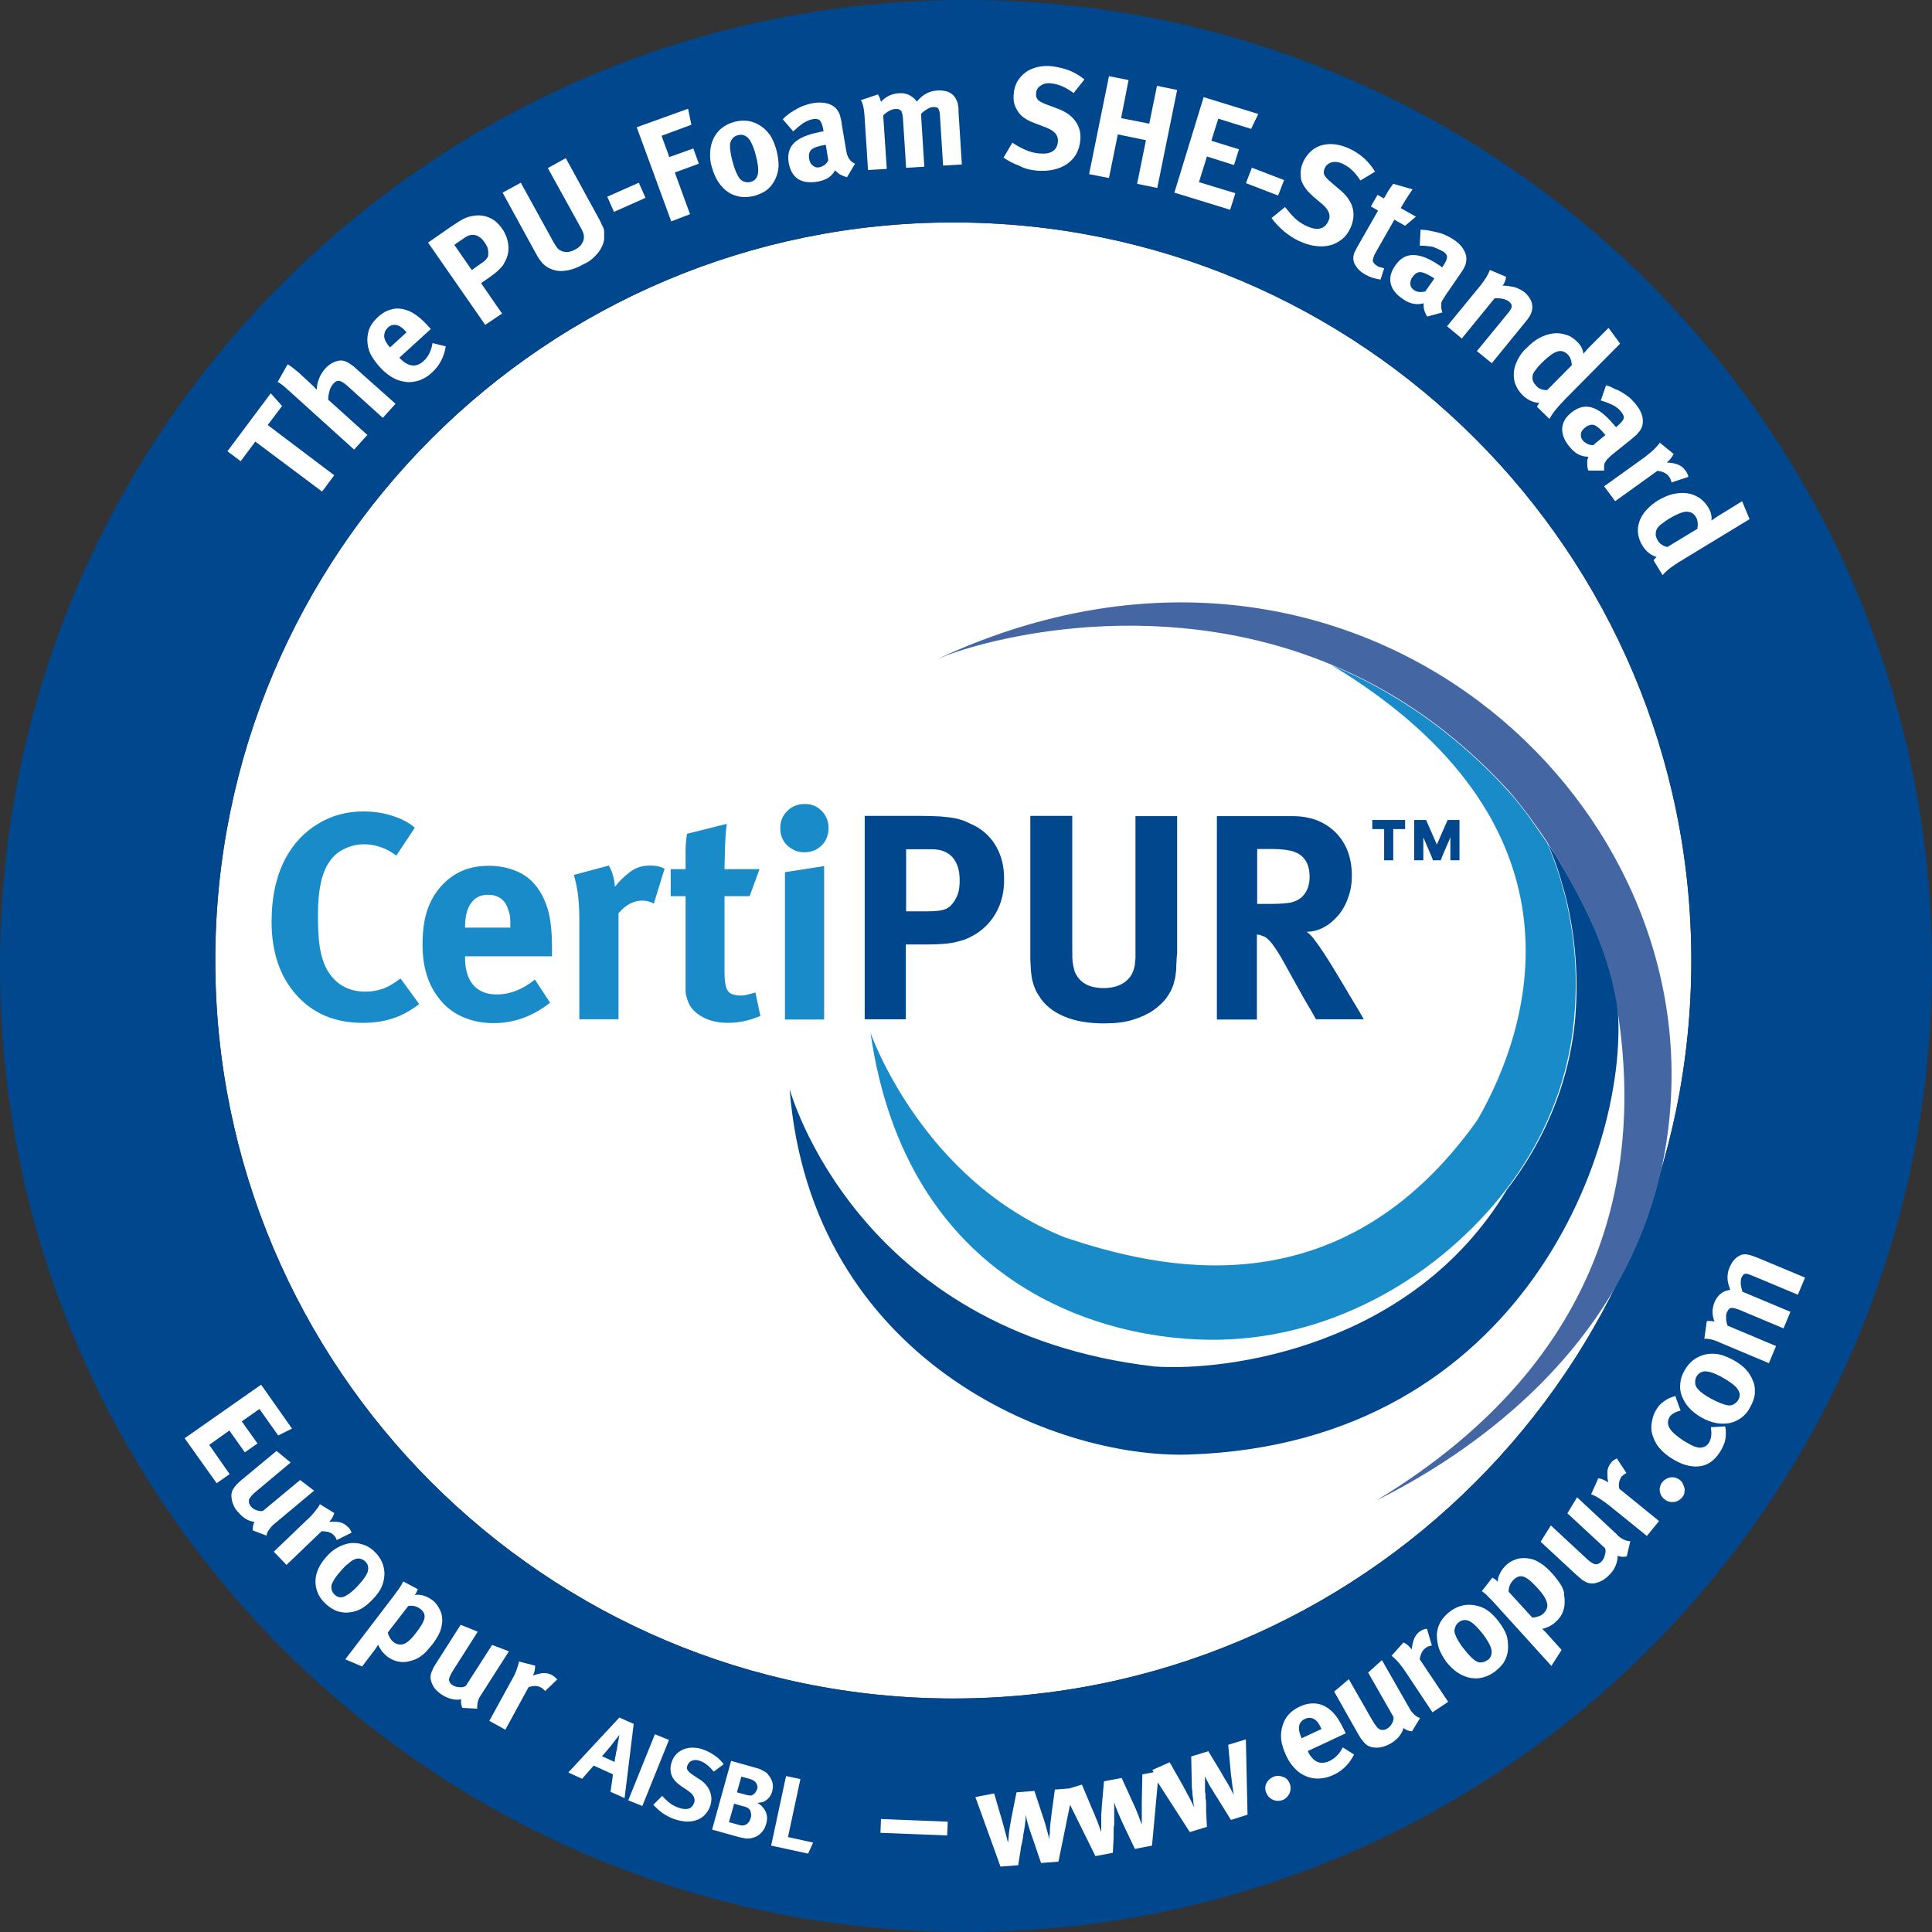 <svg xmlns="http://www.w3.org/2000/svg" viewBox="0 0 70 70"><rect x="0" y="0" width="70" height="70" fill="#333333" stroke="none"/><defs><style> .cls-1 { fill: #00478e; } .cls-2 { fill: #4467a3; } .cls-3 { fill: #fff; } .cls-4 { fill: #198bc9; } </style></defs><g><g id="_&#x56FE;&#x5C42;_1" data-name="&#x56FE;&#x5C42;_1"><g><path class="cls-3" d="M34.54,8.06c-14.77,0-26.74,11.97-26.74,26.74s11.97,26.74,26.74,26.74,26.74-11.97,26.74-26.74-11.97-26.74-26.74-26.74"></path><path class="cls-4" d="M14.26,36.89c-.32.11-.7.17-1.12.17-1.01,0-1.81-.34-2.41-1.02-.59-.66-.89-1.55-.89-2.64,0-.9.17-1.67.5-2.29.29-.54.68-.96,1.18-1.26.49-.3,1.04-.45,1.64-.45.37,0,.72.05,1.06.16s.61.25.81.43l-.67,1.01c-.37-.28-.77-.41-1.18-.41-.25,0-.48.06-.71.17-.23.11-.41.27-.54.47-.28.41-.41,1.04-.41,1.9,0,.51.02.91.07,1.21.05.3.13.55.24.76.3.55.78.83,1.42.83.22,0,.43-.04.63-.11.2-.07.41-.2.63-.37l.68.93c-.3.23-.61.4-.93.51"></path><path class="cls-4" d="M16.85,34.66v.04c0,.43.1.76.3.99s.48.34.85.34c.48,0,.94-.18,1.38-.54l.55.84c-.62.49-1.3.74-2.05.74-.39,0-.74-.07-1.06-.2-.32-.13-.59-.32-.81-.57s-.4-.54-.52-.89c-.12-.35-.18-.73-.18-1.16,0-.49.05-.9.16-1.24.11-.34.28-.64.52-.91.23-.25.48-.43.76-.55s.59-.18.96-.18c.32,0,.62.05.89.15.28.1.5.24.68.42.25.25.43.57.55.95.12.38.17.85.17,1.43v.33h-3.15ZM18.49,33.56c0-.21,0-.37-.04-.49s-.07-.23-.13-.33c-.14-.21-.35-.32-.63-.32s-.48.1-.62.3c-.15.2-.22.49-.22.87v.02h1.64v-.05Z"></path><path class="cls-4" d="M23.69,32.74c-.13-.07-.27-.11-.41-.11-.32,0-.61.15-.87.46v3.84h-1.42v-3.63c0-.37-.02-.69-.06-.96s-.09-.48-.14-.64l1.27-.34c.13.23.2.48.22.77.16-.21.34-.38.55-.54s.45-.23.72-.23c.11,0,.19.01.26.02.07.01.16.05.27.09l-.39,1.27Z"></path><path class="cls-4" d="M26.38,37.06c-.36,0-.67-.07-.94-.22-.27-.15-.44-.34-.52-.58-.02-.06-.04-.11-.05-.16-.02-.05-.02-.1-.03-.16,0-.06,0-.13,0-.21s0-.19,0-.31v-2.95h-.54v-.98h.54c0-.27,0-.5,0-.69,0-.19.02-.39.05-.59l1.44-.36c-.03.25-.05.51-.06.8,0,.28-.02.57-.02.84h1.27l-.36.98h-.91v2.73c0,.35.04.58.12.7s.25.17.49.17c.06,0,.13-.01.21-.03.07-.02.17-.04.3-.08l.18.85c-.4.17-.79.25-1.16.25"></path><path class="cls-4" d="M29.77,30.63c-.17.17-.38.25-.63.25s-.44-.09-.62-.25c-.17-.17-.25-.38-.25-.63s.09-.46.26-.62c.17-.17.38-.25.63-.25s.44.08.61.25.25.38.25.62c0,.25-.08.46-.25.63M28.44,36.93v-5.33l1.42-.22v5.56h-1.42Z"></path><path class="cls-1" d="M36.06,33.12c-.22.37-.54.66-.94.85-.09.04-.17.08-.26.1-.09.03-.19.05-.3.08-.11.02-.24.04-.39.05s-.32.02-.53.02h-.82v2.71h-1.49v-7.37h1.94c.31,0,.57.01.79.02.22.02.4.04.55.07.15.03.28.07.39.12s.21.1.32.15c.35.19.61.45.79.78s.27.7.27,1.13c.01.49-.1.92-.32,1.29M34.51,31.06c-.17-.19-.42-.29-.74-.29h-.94v2.25h.78c.15,0,.27-.01.38-.02.1-.01.19-.03.26-.06.07-.03.14-.07.19-.12s.1-.11.15-.19c.06-.1.11-.21.14-.32.03-.12.04-.26.04-.44,0-.34-.09-.62-.26-.81"></path><path class="cls-1" d="M42.62,34.96c0,.11,0,.21-.02.29,0,.08-.02.15-.03.22-.02.07-.04.14-.06.22-.05.15-.13.3-.25.47-.12.16-.28.31-.48.45s-.45.25-.74.34c-.29.09-.64.13-1.03.13-.57,0-1.05-.08-1.45-.25s-.71-.41-.91-.74c-.06-.09-.12-.18-.15-.28-.04-.09-.07-.19-.1-.3-.02-.11-.04-.22-.05-.36,0-.13-.02-.28-.02-.46v-5.13h1.52v4.85c0,.23,0,.41.03.55s.05.25.1.33c.18.34.51.51,1.01.51.32,0,.59-.08.78-.23.2-.15.31-.36.35-.63,0-.08.02-.16.02-.23v-5.14h1.51v4.96c-.02.17-.02.31-.03.43"></path><path class="cls-1" d="M47.68,36.93c-.07-.12-.13-.23-.18-.32-.05-.09-.11-.18-.16-.27s-.11-.18-.16-.28c-.05-.1-.12-.21-.19-.34-.18-.33-.34-.61-.46-.83-.12-.22-.23-.4-.32-.53-.09-.13-.17-.24-.24-.3-.07-.07-.13-.12-.2-.14-.08-.03-.15-.06-.23-.06v3.08h-1.45v-7.37h2.74c.32,0,.62.05.88.15.26.1.49.25.68.44.19.19.34.42.44.68.1.27.15.56.15.89,0,.28-.04.54-.13.78-.08.24-.2.46-.35.64-.15.18-.32.33-.52.44s-.41.17-.64.17c.08.06.13.1.17.15.04.04.08.09.13.16.08.1.2.27.35.5.15.23.3.47.46.74.16.26.31.52.46.77.15.25.27.45.36.6.09.15.13.24.14.25h-1.73ZM46.91,30.87c-.09-.04-.2-.06-.34-.08-.15-.02-.31-.03-.49-.03h-.53v1.99h.5c.32,0,.56-.02.72-.05.16-.04.29-.1.39-.19.19-.18.29-.42.29-.74,0-.47-.19-.77-.54-.9"></path><polygon class="cls-1" points="52.83 29.71 52.55 29.71 52.45 29.71 52.06 30.6 51.67 29.71 51.57 29.71 51.29 29.71 51.24 29.71 51.24 31.17 51.57 31.17 51.57 30.34 51.87 31.04 51.92 31.17 52.2 31.17 52.25 31.04 52.55 30.34 52.55 31.17 52.88 31.17 52.88 29.71 52.83 29.71"></polygon><polygon class="cls-1" points="50.48 31.17 50.48 30.04 50.91 30.04 50.91 29.71 49.72 29.71 49.72 30.04 50.15 30.04 50.15 31.17 50.48 31.17"></polygon><path class="cls-1" d="M35,0C15.67,0,0,15.67,0,35s15.67,35,35,35,35-15.67,35-35S54.33,0,35,0M34.54,61.54c-14.77,0-26.74-11.97-26.74-26.74s11.97-26.74,26.74-26.74,26.74,11.97,26.74,26.74-11.97,26.74-26.74,26.74"></path><polygon class="cls-3" points="9.25 16 11.67 17.81 12.11 17.22 9.7 15.4 10.22 14.71 9.81 14.25 8.24 16.35 8.72 16.71 9.25 16"></polygon><path class="cls-3" d="M10.54,14.22l2.29,2.07.48-.53-1.42-1.28c0-.1.02-.21.05-.32s.08-.19.14-.26c.07-.08.14-.11.21-.1s.15.06.25.14l1.33,1.2.46-.51-1.39-1.24c-.05-.04-.09-.08-.12-.11-.04-.03-.07-.05-.1-.07s-.06-.04-.09-.06-.06-.03-.1-.05c-.12-.05-.24-.05-.38,0-.13.05-.26.13-.37.26-.09.1-.17.22-.22.36-.06.14-.08.27-.08.4,0-.01-.04-.03-.07-.07-.03-.03-.06-.06-.09-.09l-.39-.36c-.09-.09-.19-.17-.28-.24s-.17-.13-.23-.16l-.36.64c.05.02.12.07.21.14.09.08.18.16.27.24"></path><path class="cls-3" d="M13.79,13.33c.14.15.29.27.45.36.16.09.32.13.48.15.16.02.32-.01.48-.06.16-.06.31-.15.45-.28.27-.25.44-.56.5-.95l-.48-.12c-.04.28-.15.49-.32.65-.13.12-.27.18-.42.16s-.29-.1-.44-.26l-.02-.02,1.14-1.04-.11-.12c-.19-.21-.37-.36-.54-.46-.17-.1-.34-.15-.51-.16-.13-.01-.25.02-.39.07s-.26.14-.37.24c-.13.12-.23.25-.29.38s-.09.29-.09.45c0,.18.04.35.11.5.09.17.21.34.37.51M14.05,11.87c.1-.09.21-.12.33-.09.06.02.11.04.16.08.05.03.11.09.17.16l.02.02-.6.55h0c-.13-.15-.2-.28-.21-.4,0-.13.04-.24.14-.32"></path><path class="cls-3" d="M18.19,11.36l-.76-1.1.33-.23c.08-.06.15-.11.21-.16.06-.05.1-.09.14-.13s.07-.08.1-.11c.03-.04.05-.08.07-.12.11-.19.16-.39.14-.61-.02-.21-.09-.42-.23-.62-.12-.17-.26-.3-.43-.38s-.35-.11-.54-.09c-.06.01-.12.02-.17.03-.06.01-.12.03-.19.06-.07.03-.15.07-.24.13-.09.06-.2.13-.32.21l-.79.55,2.07,2.98.61-.41ZM17.09,9.78l-.63-.91.38-.26c.13-.09.26-.12.38-.09.13.03.24.12.33.25.05.07.08.13.11.19.02.06.03.11.03.17,0,.05,0,.09,0,.12,0,.04-.02.07-.04.1-.02.03-.05.06-.09.1-.04.03-.09.07-.15.11l-.31.22Z"></path><path class="cls-3" d="M21.55,9.29c.11-.11.19-.21.24-.32.06-.11.09-.21.1-.31,0-.1,0-.18,0-.26,0-.04,0-.08-.02-.11,0-.03-.02-.06-.04-.1-.02-.03-.04-.08-.06-.13s-.06-.11-.1-.19l-1.17-2.14-.65.36,1.12,2.03c.05.09.08.15.1.18.02.03.03.07.05.11.05.12.05.24,0,.35s-.14.21-.28.28c-.21.12-.4.12-.56.02-.04-.02-.08-.06-.12-.12s-.09-.13-.14-.23l-1.15-2.09-.66.36,1.21,2.21c.04.08.08.14.12.2.04.05.07.1.11.14.04.04.07.07.11.1.04.03.08.06.13.08.17.09.36.13.57.1.21-.02.44-.1.69-.24.16-.07.3-.17.4-.28"></path><rect class="cls-3" x="22.07" y="6.85" width="1.25" height=".6" transform="translate(-.95 9.81) rotate(-23.91)"></rect><polygon class="cls-3" points="25 7.76 24.45 6.25 25.32 5.93 25.12 5.38 24.25 5.69 23.97 4.92 25.05 4.52 24.93 3.94 23.07 4.61 24.32 8.02 25 7.76"></polygon><path class="cls-3" d="M26.03,6.6c.1.15.22.27.35.36.13.09.28.14.44.17.16.02.33.01.5-.03.2-.06.36-.13.48-.23s.21-.22.28-.36c.08-.16.12-.32.13-.49,0-.17-.02-.37-.08-.59-.06-.21-.13-.38-.22-.52-.09-.13-.2-.25-.34-.34-.29-.2-.62-.25-.98-.15-.17.05-.32.12-.45.23-.13.1-.22.23-.29.37-.07.15-.11.31-.12.49s0,.37.07.57c.05.19.13.37.23.52M26.45,5.26c0-.09.03-.16.08-.23.05-.06.11-.11.2-.13.12-.03.23-.02.33.06.12.09.23.31.32.65.08.3.11.53.08.69s-.12.25-.26.29c-.07.02-.14.02-.21,0-.08-.02-.14-.06-.19-.12-.09-.12-.18-.32-.26-.62-.03-.13-.06-.24-.07-.34-.02-.1-.02-.18-.02-.25"></path><path class="cls-3" d="M30.75,5.73s-.05-.09-.06-.14-.03-.11-.04-.19l-.15-.89c0-.07-.02-.13-.03-.18s-.02-.09-.03-.12c0-.03-.02-.06-.03-.09,0-.02-.02-.05-.04-.08-.08-.14-.2-.23-.36-.28-.16-.05-.35-.06-.57-.02-.12.02-.24.06-.35.1s-.23.11-.35.18c-.09.06-.16.1-.21.15-.06.04-.11.09-.17.15l.38.44c.13-.12.25-.22.36-.3.12-.07.23-.12.34-.14.13-.02.21-.01.26.04.05.05.09.15.12.29l.02.11s-.06.01-.08.01-.05.01-.08.02c-.42.08-.73.21-.91.39-.18.18-.25.43-.19.74.05.26.16.45.34.57.18.11.42.14.71.09.22-.04.39-.12.5-.24.02-.02.05-.05.07-.08s.04-.06.06-.09c.05.06.11.11.19.16.08.04.16.07.24.09l.29-.49c-.07-.03-.12-.07-.16-.1,0-.02-.05-.06-.07-.1M29.87,5.98c-.06.04-.12.07-.18.08-.09.02-.17,0-.24-.06-.07-.05-.11-.13-.13-.23-.03-.16,0-.27.08-.35.08-.07.25-.13.49-.17h.03s.09.55.09.55c-.03.08-.08.14-.14.18"></path><path class="cls-3" d="M34.71,3.81c0-.07-.03-.13-.05-.17-.02-.05-.04-.09-.07-.13-.03-.04-.06-.07-.1-.1-.06-.05-.14-.09-.24-.11-.09-.02-.2-.03-.3-.02-.15.01-.28.05-.39.11-.12.06-.23.16-.34.29-.04-.05-.07-.09-.11-.12-.15-.14-.34-.2-.56-.18-.25.02-.46.12-.63.31-.02-.07-.04-.12-.05-.16-.02-.04-.04-.07-.06-.11l-.62.21c.04.06.07.14.09.24.02.09.04.24.05.43l.12,1.86.68-.04-.13-1.94c.07-.07.15-.13.23-.17s.15-.06.22-.06c.1-.01.16.02.2.07s.06.16.07.33l.11,1.73.66-.04-.12-1.91c.07-.08.15-.13.23-.18s.15-.07.22-.07c.05,0,.08,0,.11.01s.06.03.07.05.03.06.04.11.02.11.02.19l.11,1.76.68-.04-.12-1.89c0-.11,0-.19-.02-.26"></path><path class="cls-3" d="M37.54,6.18c.23.02.43.01.62-.03.19-.04.35-.11.49-.2.14-.1.25-.21.34-.36.08-.14.13-.31.15-.49.03-.27-.03-.5-.17-.7s-.35-.35-.64-.46l-.43-.16c-.15-.06-.25-.11-.3-.17s-.07-.13-.06-.23c0-.12.07-.22.17-.28.1-.07.23-.1.37-.08.13.01.27.05.39.1.13.05.27.14.43.25l.39-.49c-.15-.13-.33-.23-.53-.32-.21-.08-.42-.13-.64-.16-.19-.02-.37-.01-.53.03-.17.04-.31.1-.43.19s-.22.2-.3.33c-.07.13-.12.28-.13.44-.02.21,0,.39.1.56.06.12.14.22.25.3s.25.16.43.22l.39.15c.31.12.45.28.43.51-.03.33-.26.47-.68.43-.18-.02-.35-.06-.5-.13s-.31-.15-.47-.26l-.32.54c.17.12.36.22.58.3.18.1.39.15.6.17"></path><polygon class="cls-3" points="40.5 4.87 41.52 5.08 41.2 6.66 41.93 6.81 42.65 3.26 41.92 3.11 41.64 4.48 40.62 4.28 40.89 2.9 40.18 2.76 39.46 6.31 40.18 6.45 40.5 4.87"></polygon><polygon class="cls-3" points="44.57 7.6 44.76 7 43.44 6.6 43.73 5.67 44.71 5.98 44.89 5.41 43.89 5.1 44.14 4.3 45.33 4.67 45.59 4.13 43.61 3.52 42.55 6.98 44.57 7.6"></polygon><rect class="cls-3" x="45.54" y="5.96" width=".6" height="1.25" transform="translate(23.23 47) rotate(-68.96)"></rect><path class="cls-3" d="M46.52,8.38c.17.14.35.26.54.35.21.09.4.16.59.18.19.03.37.02.53-.02.17-.04.31-.12.44-.22s.23-.24.31-.41c.11-.25.14-.49.08-.72s-.21-.45-.45-.65l-.35-.3c-.12-.1-.2-.19-.23-.26s-.02-.15.02-.24c.05-.11.14-.18.26-.21s.25-.01.38.05c.12.06.24.13.34.23.1.09.21.22.31.38l.53-.32c-.1-.17-.23-.33-.39-.48-.17-.15-.35-.27-.55-.36-.17-.08-.35-.13-.51-.15-.17-.02-.32-.01-.47.03-.15.04-.28.11-.39.21-.11.1-.21.22-.28.37-.09.19-.12.37-.1.56,0,.13.06.25.13.36.07.12.18.23.32.36l.32.27c.25.21.33.42.23.62-.14.3-.4.36-.79.18-.17-.08-.31-.17-.43-.29-.12-.11-.23-.25-.35-.4l-.49.4c.13.18.28.33.45.48"></path><path class="cls-3" d="M49.93,7.63l-.72,1.26c-.03.06-.06.1-.07.13-.02.04-.03.07-.05.09,0,.02-.02.05-.03.07s0,.05-.02.08c-.02.12,0,.25.08.37.08.13.19.23.35.32s.34.15.55.18l.13-.41c-.06-.02-.11-.03-.15-.04-.04-.01-.07-.02-.09-.04-.11-.06-.16-.13-.17-.19,0-.07.03-.18.12-.33l.66-1.16.39.22.39-.33-.55-.31c.07-.12.14-.24.21-.35.08-.12.15-.23.22-.33l-.7-.2c-.06.08-.12.16-.17.24s-.1.18-.17.29l-.23-.13-.24.42.26.15Z"></path><path class="cls-3" d="M52.27,9.1c.11.07.16.14.16.21s-.04.17-.12.29l-.06.09s-.04-.03-.06-.05c-.02-.01-.04-.03-.06-.04-.36-.24-.66-.36-.93-.36s-.48.13-.66.4c-.15.22-.2.43-.15.64s.2.4.45.56c.18.13.36.18.53.18.03,0,.07,0,.1-.01.04-.01.07-.01.11-.02,0,.08,0,.16.02.24.03.09.06.16.11.24l.55-.15c-.02-.07-.04-.13-.04-.18,0-.05,0-.1,0-.15,0-.05.03-.09.06-.14s.06-.1.1-.16l.51-.74c.04-.06.07-.11.1-.15.03-.04.05-.08.06-.11.02-.03.03-.06.04-.08s.02-.05.02-.08c.04-.15.02-.3-.06-.45s-.21-.29-.4-.41c-.1-.07-.21-.12-.32-.17s-.24-.08-.38-.11c-.1-.02-.18-.04-.25-.05s-.15-.01-.23-.02l-.03.58c.18,0,.33.02.47.04.14.06.25.1.35.16M51.64,10.56c-.08.02-.15.02-.22.02-.07-.01-.13-.03-.19-.07-.07-.05-.12-.12-.13-.2,0-.09,0-.17.07-.26.09-.13.19-.2.3-.19s.27.08.47.21l.03.02-.33.47Z"></path><path class="cls-3" d="M52.96,12.27l1.19-1.46c.11-.01.21,0,.31.02.09.02.17.06.22.1.07.06.1.12.09.18,0,.06-.06.15-.16.27l-1.1,1.34.54.44,1.24-1.52c.1-.12.17-.23.2-.33.04-.12.04-.24,0-.37-.05-.13-.13-.24-.24-.34-.06-.05-.13-.09-.21-.13s-.16-.07-.24-.08c-.06-.01-.13-.02-.18-.03-.06-.01-.12-.01-.18-.01.07-.08.11-.19.13-.32l-.59-.25c-.03.09-.08.18-.13.27-.06.09-.12.18-.19.27l-1.23,1.5.54.45Z"></path><path class="cls-3" d="M54.99,13.03c-.08.16-.13.31-.14.46s0,.3.06.44c.05.14.14.27.26.39.17.17.37.26.6.28-.04.06-.07.1-.08.14l.45.44s.03-.06.05-.09c.02-.04.06-.09.1-.15.05-.06.1-.13.18-.22.07-.08.17-.18.28-.3l1.95-1.97-.42-.57-.65.65c-.06.06-.11.11-.16.17s-.09.1-.1.12c-.02-.16-.09-.31-.23-.44-.12-.12-.25-.21-.4-.25-.15-.05-.3-.07-.46-.05s-.32.07-.48.15c-.16.08-.31.2-.46.35-.16.14-.27.29-.35.45M55.53,13.62c0-.07.05-.14.11-.22.06-.08.13-.17.24-.27.21-.21.39-.34.53-.39s.28-.01.39.1c.09.09.14.22.15.39l-.89.9c-.06.01-.12,0-.19-.02s-.13-.05-.18-.1c-.06-.06-.11-.13-.14-.19s-.03-.13-.02-.2"></path><path class="cls-3" d="M58.41,14.04c-.06-.03-.14-.06-.22-.08l-.19.55c.17.05.32.11.44.17s.22.14.29.23c.08.1.12.18.1.25-.02.07-.09.15-.2.25l-.08.07s-.03-.05-.05-.06c-.02-.02-.03-.04-.05-.06-.28-.33-.54-.53-.79-.6-.25-.07-.5,0-.74.2-.21.17-.31.36-.32.58,0,.21.08.43.28.66.14.17.29.28.46.32.03.01.06.02.1.02s.07.01.11.01c-.03.07-.05.15-.04.24,0,.09,0,.17.04.26h.57c0-.06,0-.13,0-.18s.02-.1.05-.14c.02-.04.05-.08.09-.12s.09-.08.14-.13l.7-.56c.06-.05.1-.09.14-.12.04-.03.07-.06.09-.09.02-.03.04-.05.06-.07s.03-.04.05-.07c.08-.13.1-.29.07-.45-.03-.16-.12-.33-.27-.51-.08-.09-.16-.18-.26-.25-.09-.07-.2-.14-.33-.21-.11-.04-.19-.08-.25-.11M57.72,16.13c-.08,0-.15-.02-.21-.05-.06-.03-.12-.07-.16-.12-.06-.07-.08-.15-.07-.23,0-.09.06-.16.14-.23.12-.1.24-.13.34-.1.1.04.24.15.39.34l.02.02-.45.37Z"></path><path class="cls-3" d="M58.52,18.16l1.53-1.1c.2.02.34.09.43.22.04.06.07.12.08.2l.61-.2c0-.06-.03-.1-.04-.13s-.04-.07-.07-.11c-.08-.11-.18-.18-.3-.22-.12-.04-.25-.06-.37-.06.11-.09.19-.2.25-.31l-.5-.41c-.05.07-.12.15-.21.24-.09.09-.22.19-.36.3l-1.45,1.04.4.54Z"></path><path class="cls-3" d="M60.62,17.9c-.18.04-.35.12-.53.22-.18.11-.32.23-.44.36s-.2.27-.25.41c-.05.14-.07.29-.05.44s.07.3.16.44c.13.21.29.34.51.41-.05.05-.09.09-.11.12l.33.54s.04-.05.07-.08c.03-.03.08-.07.13-.12.06-.05.13-.1.23-.17.09-.06.21-.14.35-.22l2.37-1.44-.27-.65-.78.48c-.07.04-.13.08-.2.13-.06.04-.11.08-.13.09.02-.16-.02-.32-.12-.48-.09-.15-.2-.26-.33-.35-.13-.08-.28-.14-.44-.16-.15-.02-.32-.01-.5.03M61.45,18.74c.06.1.08.24.05.42l-1.09.66c-.05-.01-.11-.03-.18-.07-.06-.04-.11-.08-.15-.14-.05-.08-.08-.15-.09-.22,0-.07,0-.13.03-.2.03-.06.08-.13.16-.19s.17-.13.3-.21c.25-.15.46-.24.61-.25.17,0,.28.06.36.2"></path><polygon class="cls-3" points="8.31 51.83 8.87 52.62 9.33 52.3 8.76 51.5 9.4 51.05 10.08 52.01 10.58 51.76 9.46 50.17 6.69 52.11 7.85 53.74 8.32 53.41 7.58 52.35 8.31 51.83"></polygon><path class="cls-3" d="M10.88,53.62l-1.35,1.12c-.06.02-.14.01-.23-.02s-.16-.08-.21-.14c-.03-.04-.05-.08-.07-.13,0-.05,0-.09,0-.12.02-.04.05-.08.09-.13s.1-.11.19-.18l1.23-1.03-.51-.42-1.23,1.02c-.1.08-.17.15-.22.2-.05.06-.09.11-.12.16-.07.11-.08.24-.05.4.03.15.1.3.22.43.09.1.18.19.28.25s.21.1.32.11c-.05.1-.07.2-.06.31l.5.19c0-.08.04-.15.09-.22.05-.07.1-.13.17-.19l1.46-1.22-.51-.39Z"></path><path class="cls-3" d="M12.1,55.63c.05.05.08.1.1.17l.54-.27s-.04-.09-.06-.12c-.02-.03-.04-.06-.08-.09-.09-.09-.19-.15-.31-.17-.12-.02-.24-.02-.36-.01.09-.1.15-.21.18-.32l-.52-.32c-.03.07-.09.15-.17.25s-.17.21-.3.32l-1.2,1.15.46.48,1.27-1.22c.21,0,.35.04.45.15"></path><path class="cls-3" d="M13.1,58.28c.14-.08.28-.2.43-.36.14-.15.24-.29.3-.43s.09-.28.1-.44c0-.33-.12-.61-.38-.85-.13-.12-.26-.2-.41-.24-.14-.05-.29-.06-.44-.05-.15.02-.3.07-.45.15s-.29.19-.42.34c-.13.14-.23.29-.3.45-.07.15-.1.31-.1.45,0,.15.03.29.09.43s.16.27.28.38c.14.13.29.22.43.27.14.04.28.06.42.04.15-.01.31-.06.45-.14M12.13,57.78c-.05-.04-.09-.1-.11-.17s-.02-.14,0-.21c.05-.13.17-.31.36-.52.08-.09.16-.17.23-.22.07-.06.13-.11.19-.14.07-.04.15-.06.22-.05s.14.04.2.09c.09.08.13.18.12.29,0,.14-.13.34-.35.58-.2.22-.37.35-.5.41-.13.06-.26.04-.36-.06"></path><path class="cls-3" d="M15.9,59.21c.05-.1.09-.2.1-.3.02-.09.03-.18.02-.27,0-.08-.02-.17-.05-.24-.03-.08-.07-.15-.12-.23-.05-.07-.11-.14-.18-.19-.1-.08-.21-.13-.33-.17-.12-.03-.22-.04-.31-.02.02-.03.04-.06.06-.1.02-.03.03-.07.05-.11l-.53-.28s-.05.09-.07.13-.05.07-.07.11-.05.08-.09.12c-.03.05-.07.1-.12.17l-1.75,2.29.61.26.47-.62s.04-.06.06-.09.04-.06.05-.08c.03.08.08.15.13.23.06.07.13.14.2.2.11.08.23.14.35.17.12.03.24.04.36.02.09-.02.18-.04.26-.07s.16-.07.23-.12c.07-.05.15-.11.22-.19s.15-.17.23-.27c.1-.14.17-.24.22-.35M15.37,58.67c-.02.06-.05.13-.1.21s-.11.17-.18.26c-.17.23-.32.37-.45.42-.13.05-.26.03-.39-.07-.05-.04-.09-.09-.13-.16-.03-.06-.06-.13-.07-.18l.74-.96c.17-.03.33.01.46.12.12.1.16.22.12.36"></path><path class="cls-3" d="M17.83,59.6l-.95,1.48c-.06.04-.13.06-.23.05-.09,0-.18-.03-.25-.07-.04-.03-.08-.06-.1-.1s-.04-.08-.03-.12.02-.09.05-.14c.02-.06.07-.13.13-.23l.86-1.35-.62-.25-.86,1.35c-.07.11-.12.19-.15.26s-.06.13-.07.19c-.03.12,0,.25.07.39s.19.25.34.35c.11.07.23.12.35.15.12.03.23.03.34.01-.02.11,0,.21.04.31l.54.03c0-.08,0-.16.02-.24s.05-.16.1-.23l1.03-1.61-.61-.23Z"></path><path class="cls-3" d="M20.1,60.76s-.06-.04-.1-.07c-.11-.06-.23-.08-.35-.07-.12.02-.24.05-.34.09.06-.12.08-.24.08-.36l-.59-.15c0,.07-.04.17-.08.29-.04.12-.1.25-.19.4l-.8,1.46.58.32.84-1.54c.17-.06.32-.06.45.01.06.03.11.08.15.13l.44-.42s-.07-.07-.09-.09"></path><path class="cls-3" d="M44.5,63.22l.09.96c0,.08.02.17.03.26s.02.17.03.25.02.15.03.21.02.11.02.13c-.05-.09-.09-.18-.13-.25-.04-.08-.09-.17-.15-.26-.06-.1-.12-.2-.18-.31l-.46-.76-.62.19.02.92c0,.12,0,.23.02.34,0,.11.02.21.03.3,0,.09.02.18.04.29-.05-.1-.09-.19-.13-.27-.04-.07-.08-.16-.13-.24-.04-.09-.09-.16-.12-.23l-.51-.9-.63.28.05.08-.41.08-.02.96v.52c0,.08,0,.15,0,.21,0,.06,0,.11,0,.13-.04-.1-.07-.19-.1-.27s-.07-.17-.11-.28c-.05-.1-.09-.21-.15-.33l-.37-.81-.64.12-.08.91c0,.12-.02.23-.02.34v.3c0,.09,0,.19,0,.29-.04-.11-.07-.2-.1-.28s-.06-.16-.1-.25c-.03-.09-.07-.17-.1-.24l-.4-.95-.46.14-.52.04-.13.95c0,.08-.02.17-.03.26s-.02.18-.02.26c0,.08,0,.15-.02.21,0,.06,0,.11,0,.13-.02-.1-.05-.19-.07-.28-.02-.08-.05-.18-.08-.29s-.07-.22-.11-.34l-.28-.85-.65.05-.18.9c-.02.12-.04.23-.06.34-.02.11-.03.21-.04.3,0,.09-.02.19-.03.29-.02-.11-.05-.21-.07-.29-.02-.08-.05-.17-.07-.26s-.05-.17-.07-.25l-.29-.99-.68.13.91,2.52.64-.05.09-.55c0-.06.02-.14.04-.22s.03-.17.05-.26c0-.09.03-.17.04-.25s.02-.15.03-.21c0-.05,0-.09.02-.12,0-.03,0-.06,0-.08s0-.05,0-.07v-.07s.02.09.03.12c0,.03.02.08.03.13.02.09.06.19.09.3.04.11.07.22.11.32l.3.88.63-.05.42-2.06.92,1.86.63-.12.03-.55c0-.06,0-.14,0-.22,0-.09,0-.17.02-.26,0-.09,0-.17,0-.25s0-.15,0-.21v-.34s.03.09.04.12c0,.03.03.07.05.13.03.08.07.18.12.29.05.11.09.21.14.31l.4.84.62-.12.21-2.29,1.16,1.8.62-.19-.03-.55c0-.06,0-.14,0-.22,0-.09,0-.17-.02-.26,0-.09,0-.17-.02-.25,0-.08,0-.15,0-.21,0-.05,0-.09,0-.12s0-.06,0-.08,0-.04,0-.07c0-.02,0-.05,0-.07.02.05.04.09.05.11.02.03.04.07.06.12.04.08.09.17.16.27.06.1.12.2.18.29l.49.79.6-.19-.06-2.73-.65.2Z"></path><path class="cls-3" d="M46.48,64.38c-.12-.05-.23-.05-.35,0-.11.05-.2.13-.25.24s-.05.23,0,.34c.05.12.13.2.24.25.12.05.23.05.35.01.06-.02.11-.06.15-.1s.07-.09.1-.14c.02-.05.04-.11.04-.17s0-.12-.03-.18c-.04-.12-.12-.21-.24-.25"></path><path class="cls-3" d="M48.16,63.81c-.16.07-.31.08-.44.02s-.25-.19-.33-.37v-.02s1.37-.64,1.37-.64l-.07-.14c-.12-.25-.24-.45-.37-.59-.13-.14-.27-.24-.43-.3-.12-.04-.24-.06-.39-.05-.14.01-.28.05-.42.12-.16.07-.29.17-.39.28-.1.11-.17.24-.22.4-.05.17-.07.34-.05.51s.08.36.18.58c.09.19.19.34.32.47.12.13.26.22.41.28.15.06.31.09.47.08.17-.01.34-.05.51-.13.33-.15.58-.4.75-.74l-.41-.26c-.11.23-.28.4-.49.5M47.16,62.98h0c-.08-.18-.11-.32-.09-.44s.1-.21.21-.26c.12-.06.24-.05.34.01.05.03.09.07.13.12.04.05.07.12.12.21v.03s-.71.33-.71.33Z"></path><path class="cls-3" d="M51.07,61.9l-1-1.75-.5.45.92,1.61c0,.07,0,.15-.06.24-.05.09-.11.15-.19.19-.04.03-.09.04-.14.04s-.09-.01-.13-.03c-.03-.02-.07-.06-.11-.11s-.09-.13-.15-.23l-.84-1.47-.53.45.83,1.47c.07.12.12.21.17.27s.09.12.14.16c.1.09.23.13.4.13.16,0,.33-.05.49-.14.12-.07.22-.15.31-.25.08-.1.14-.2.17-.32.09.07.19.11.31.12l.29-.48c-.08-.03-.15-.07-.21-.13-.07-.07-.13-.14-.17-.22"></path><path class="cls-3" d="M51.68,59.69c.06-.04.12-.06.2-.07l-.18-.61c-.06.01-.1.02-.13.03s-.07.03-.11.06c-.11.07-.18.17-.23.29-.04.12-.07.24-.08.37-.09-.11-.18-.2-.3-.25l-.43.48c.06.05.14.12.23.22s.18.22.28.37l.97,1.46.57-.38-1.03-1.54c.03-.21.11-.35.24-.43"></path><path class="cls-3" d="M54.29,58.74c-.13-.17-.26-.3-.39-.39s-.27-.15-.43-.18c-.34-.07-.65,0-.95.23-.14.11-.25.23-.33.37s-.12.29-.13.45c0,.16.02.32.07.49.06.17.15.33.27.5.13.16.26.29.41.39.15.1.3.16.45.19s.31.03.46-.01c.16-.04.3-.11.45-.22.16-.13.28-.25.35-.39.07-.13.11-.28.12-.43,0-.17,0-.34-.06-.5-.05-.15-.15-.32-.29-.5M53.89,60.15c-.06.04-.12.07-.19.08-.08.01-.15,0-.21-.04-.13-.07-.28-.23-.47-.47-.08-.1-.14-.2-.19-.28s-.08-.16-.11-.23c-.03-.08-.03-.16,0-.24s.06-.14.13-.19c.1-.08.21-.1.32-.07.15.04.32.2.54.47.19.25.3.45.33.6.02.16-.02.28-.14.37"></path><path class="cls-3" d="M56.61,57.53c-.04-.09-.09-.17-.16-.26s-.14-.19-.24-.29c-.1-.11-.2-.2-.3-.28-.1-.07-.2-.13-.29-.17s-.19-.06-.28-.07-.17-.01-.26,0-.17.04-.26.08c-.09.04-.16.09-.23.15-.1.09-.18.19-.24.31-.06.12-.09.22-.08.31-.03-.03-.06-.05-.09-.08-.03-.02-.07-.05-.11-.07l-.38.49s.08.06.12.09c.03.03.07.06.1.1.03.03.07.07.11.11s.09.09.15.16l2.04,2.25.37-.58-.55-.61s-.05-.06-.08-.08c-.02-.03-.05-.05-.08-.07.09-.02.17-.05.26-.09.09-.05.17-.1.24-.17.11-.1.19-.2.24-.32s.08-.24.08-.37c0-.1,0-.19-.02-.28.01-.09-.02-.17-.06-.26M55.91,58.47c-.05.05-.11.08-.19.1-.07.02-.14.04-.2.04l-.86-.94c0-.18.07-.34.21-.46.13-.11.25-.13.39-.06.06.03.13.08.2.14.07.07.15.14.24.24.2.22.32.4.35.55.04.14-.01.27-.14.39"></path><path class="cls-3" d="M58.61,55.62l-1.47-1.37-.35.58,1.36,1.26c.03.06.03.15,0,.24-.02.1-.06.18-.12.24-.03.04-.08.07-.12.09-.05.02-.09.02-.13.01-.04-.01-.09-.04-.14-.07-.06-.04-.13-.1-.21-.18l-1.24-1.15-.37.59,1.24,1.15c.1.09.18.16.24.21.06.05.12.08.18.11.12.05.26.06.42,0,.16-.05.3-.15.42-.28.1-.1.17-.21.22-.33s.07-.23.07-.35c.11.04.22.05.33.02l.13-.55c-.08,0-.16-.02-.24-.06-.1-.05-.17-.1-.23-.16"></path><path class="cls-3" d="M58.76,53.49s.1-.09.17-.12l-.35-.53c-.05.03-.09.05-.12.07s-.06.05-.09.09c-.08.1-.13.21-.13.34,0,.13,0,.25.03.37-.12-.08-.23-.13-.36-.15l-.26.58c.08.03.17.07.28.14s.24.16.38.27l1.36,1.1.44-.54-1.44-1.17c-.04-.17,0-.33.09-.45"></path><path class="cls-3" d="M60.97,53.74s-.07-.1-.12-.13c-.1-.07-.21-.1-.33-.08-.12.02-.22.08-.3.18-.07.1-.1.21-.08.33s.08.22.18.29c.1.08.21.1.34.09.12-.02.22-.08.3-.18.04-.05.06-.1.07-.16,0-.06.02-.12,0-.17-.02-.06-.04-.12-.07-.17"></path><path class="cls-3" d="M62.51,51.68l-.52.03v.05c.04.22,0,.39-.07.51-.07.11-.17.17-.29.18-.07.01-.16-.01-.26-.05-.1-.04-.22-.11-.37-.2-.26-.17-.43-.32-.51-.46s-.07-.27,0-.4c.04-.06.09-.1.16-.14.07-.04.15-.07.24-.09l-.19-.53c-.07.02-.13.04-.17.06-.04.01-.08.03-.13.06-.07.04-.14.09-.21.15s-.12.13-.17.21c-.06.09-.11.2-.14.32s-.05.23-.05.34c0,.18.06.37.17.57.11.19.29.37.55.54.36.23.69.33,1,.3s.56-.2.76-.51c.07-.11.12-.21.16-.31.03-.1.06-.21.06-.32v-.14s0-.1-.03-.17"></path><path class="cls-3" d="M63.26,49.62c-.12-.13-.27-.24-.47-.35-.19-.1-.36-.17-.51-.2s-.31-.03-.47,0c-.34.07-.6.27-.78.59-.09.16-.14.31-.15.47-.02.16,0,.31.06.46.06.15.14.29.26.42s.27.25.45.35.36.17.53.2.34.03.49,0c.15-.03.29-.1.42-.19.13-.1.24-.22.32-.38.1-.18.16-.35.17-.5s0-.3-.06-.44c-.06-.17-.15-.31-.26-.43M62.98,50.72c-.03.06-.08.11-.15.15-.06.04-.13.06-.21.05-.15-.02-.35-.1-.62-.24-.11-.06-.21-.12-.29-.18s-.14-.11-.19-.17c-.06-.06-.09-.13-.1-.21,0-.08,0-.16.04-.23.06-.11.15-.18.27-.2.15-.02.38.05.68.22.27.15.45.29.54.41.1.14.11.27.03.4"></path><path class="cls-3" d="M63.16,46.19s.05-.04.08-.04.07,0,.12.02.11.04.18.07l1.6.67.26-.62-1.72-.72c-.08-.03-.16-.06-.22-.08s-.12-.03-.17-.04c-.05-.01-.1,0-.14,0-.05.01-.09.02-.13.05-.07.03-.14.09-.2.16-.06.07-.11.16-.15.25-.06.13-.08.26-.08.39s.04.27.1.43c-.06.01-.11.03-.16.04-.19.07-.32.21-.41.41-.09.23-.1.46,0,.7-.07-.01-.12-.02-.16-.02s-.08,0-.12.01l-.09.64c.07-.01.16,0,.25.02s.23.07.4.15l1.69.71.26-.62-1.76-.74c-.03-.1-.05-.19-.05-.28s0-.16.04-.22c.04-.09.09-.14.15-.14.06-.01.17.02.32.08l1.57.66.25-.6-1.74-.73c-.03-.1-.05-.19-.06-.28,0-.09,0-.17.03-.23.02-.04.04-.08.06-.1"></path><path class="cls-3" d="M22.44,62.23l-1.85,1.99.5.23.42-.48.7.32-.09.63.51.23.33-2.69-.52-.23ZM22.41,63.04s-.02.1-.03.15c0,.05-.02.09-.02.12,0,.06-.02.13-.04.19,0,.06-.02.12-.03.17s-.02.11-.02.17l-.46-.21c.06-.07.12-.13.16-.18.05-.06.1-.12.16-.19.03-.04.06-.08.1-.13.04-.05.07-.09.1-.13s.07-.09.11-.14c-.01.06-.02.13-.03.18"></path><rect class="cls-3" x="22.21" y="63.85" width="2.58" height=".55" transform="translate(-44.76 61.95) rotate(-68.04)"></rect><path class="cls-3" d="M25.36,64.48l-.27-.18c-.09-.06-.15-.12-.18-.17s-.03-.11,0-.17c.03-.08.08-.14.17-.17.08-.03.17-.03.28.01.09.03.18.08.25.14.08.06.16.14.25.25l.36-.27c-.08-.11-.19-.22-.32-.31s-.27-.17-.42-.22c-.13-.05-.25-.07-.38-.07-.12,0-.23.02-.33.06s-.19.1-.26.17c-.08.08-.13.17-.17.28-.05.14-.06.27-.03.41.02.09.06.17.12.25s.15.15.26.23l.25.17c.19.13.26.28.21.43-.08.22-.26.28-.55.18-.13-.04-.23-.1-.33-.17-.09-.07-.18-.16-.28-.26l-.32.32c.1.11.22.22.35.31s.27.16.41.21c.15.05.3.08.44.09.14,0,.26-.01.38-.06.11-.04.21-.1.29-.19.08-.08.15-.19.19-.31.06-.18.06-.35,0-.51-.06-.18-.18-.32-.36-.45"></path><path class="cls-3" d="M27.7,65.26c.14-.07.24-.2.28-.37.05-.18.02-.34-.08-.5-.03-.04-.06-.08-.09-.12s-.07-.06-.12-.09c-.05-.03-.1-.05-.15-.08-.06-.02-.12-.04-.2-.06l-.85-.24-.69,2.49.79.22c.07.02.13.04.18.05.05.01.1.02.14.03.11.03.21.03.31.01.09-.02.18-.05.25-.1s.13-.11.18-.18c.05-.07.09-.15.11-.24.05-.17.04-.31-.02-.44s-.16-.24-.3-.32c.06,0,.11-.01.15-.02.02,0,.06,0,.11-.04M27.2,65.87c-.02.06-.04.11-.08.16s-.08.08-.13.09c-.03.02-.07.02-.11.02s-.09-.01-.14-.03l-.33-.09.19-.67.31.09c.05.01.08.02.11.03.02.01.05.02.08.04.05.03.09.08.1.15.02.07.02.14,0,.21M27.43,64.83s-.04.1-.08.14c-.04.04-.08.07-.12.08-.02.01-.05.01-.09,0-.03,0-.08-.01-.14-.03l-.3-.08.16-.57.29.08c.06.02.1.03.13.05.03.02.06.03.07.05.04.03.07.08.08.13.02.05.02.1,0,.15"></path><polygon class="cls-3" points="29 64.46 28.48 64.35 27.94 66.87 29.28 67.16 29.46 66.76 28.55 66.56 29 64.46"></polygon><rect class="cls-3" x="32.87" y="65" width=".5" height="2.42" transform="translate(-34.34 96.7) rotate(-87.75)"></rect><path class="cls-1" d="M56.3,30.9c-.07-.12-.15-.23-.22-.35.09.22.18.46.27.69.12.33.22.67.32,1.03.04.14.07.28.11.43.29,1.26.42,2.67.29,4.23-.08.87-.26,1.71-.52,2.51-.44,1.33-1.1,2.56-1.95,3.66-3.4,5.7-10.14,6.6-12.77,6.41-10.84-1.25-13.22-10.05-13.22-10.05.77,9.82,9.59,13.41,14.49,13.24,12.13-.41,15.99-11.28,15.5-16.3h0s0-.04,0-.06c-.35-2.03-1.32-3.86-2.29-5.44"></path><path class="cls-2" d="M33.97,23.88c1.14-.53,7.68-2.55,14.29.21,2.19.91,4.39,2.36,6.42,4.58.32.37.63.77.93,1.19.16.22.31.44.46.67.07.11.15.23.22.35.98,1.58,1.94,3.41,2.28,5.45,0,.02,0,.04,0,.05.94,5.67-.08,12.76-8.71,17.99,2.78-1.39,10.5-5.84,10.7-15.09.26-11.58-12.46-22-26.6-15.4"></path><path class="cls-4" d="M56.76,32.7h0c-.03-.15-.07-.29-.11-.43-.09-.36-.2-.7-.32-1.03-.09-.24-.17-.47-.27-.69-.15-.23-.31-.45-.46-.67-.3-.43-.61-.83-.93-1.19-2.02-2.22-4.23-3.67-6.42-4.59,9.38,5.67,7.36,12.87,5.28,16.48-5.03,7.08-11.67,5.34-14.93,4.26-5.2-2.06-7.06-7.42-7.06-7.42,1.31,9.12,8.38,11.2,12.63,11.12,4.18-.07,8-2.34,10.39-5.43.85-1.1,1.51-2.33,1.95-3.66.26-.8.44-1.64.52-2.51.15-1.57.02-2.98-.27-4.24"></path></g></g></g></svg>